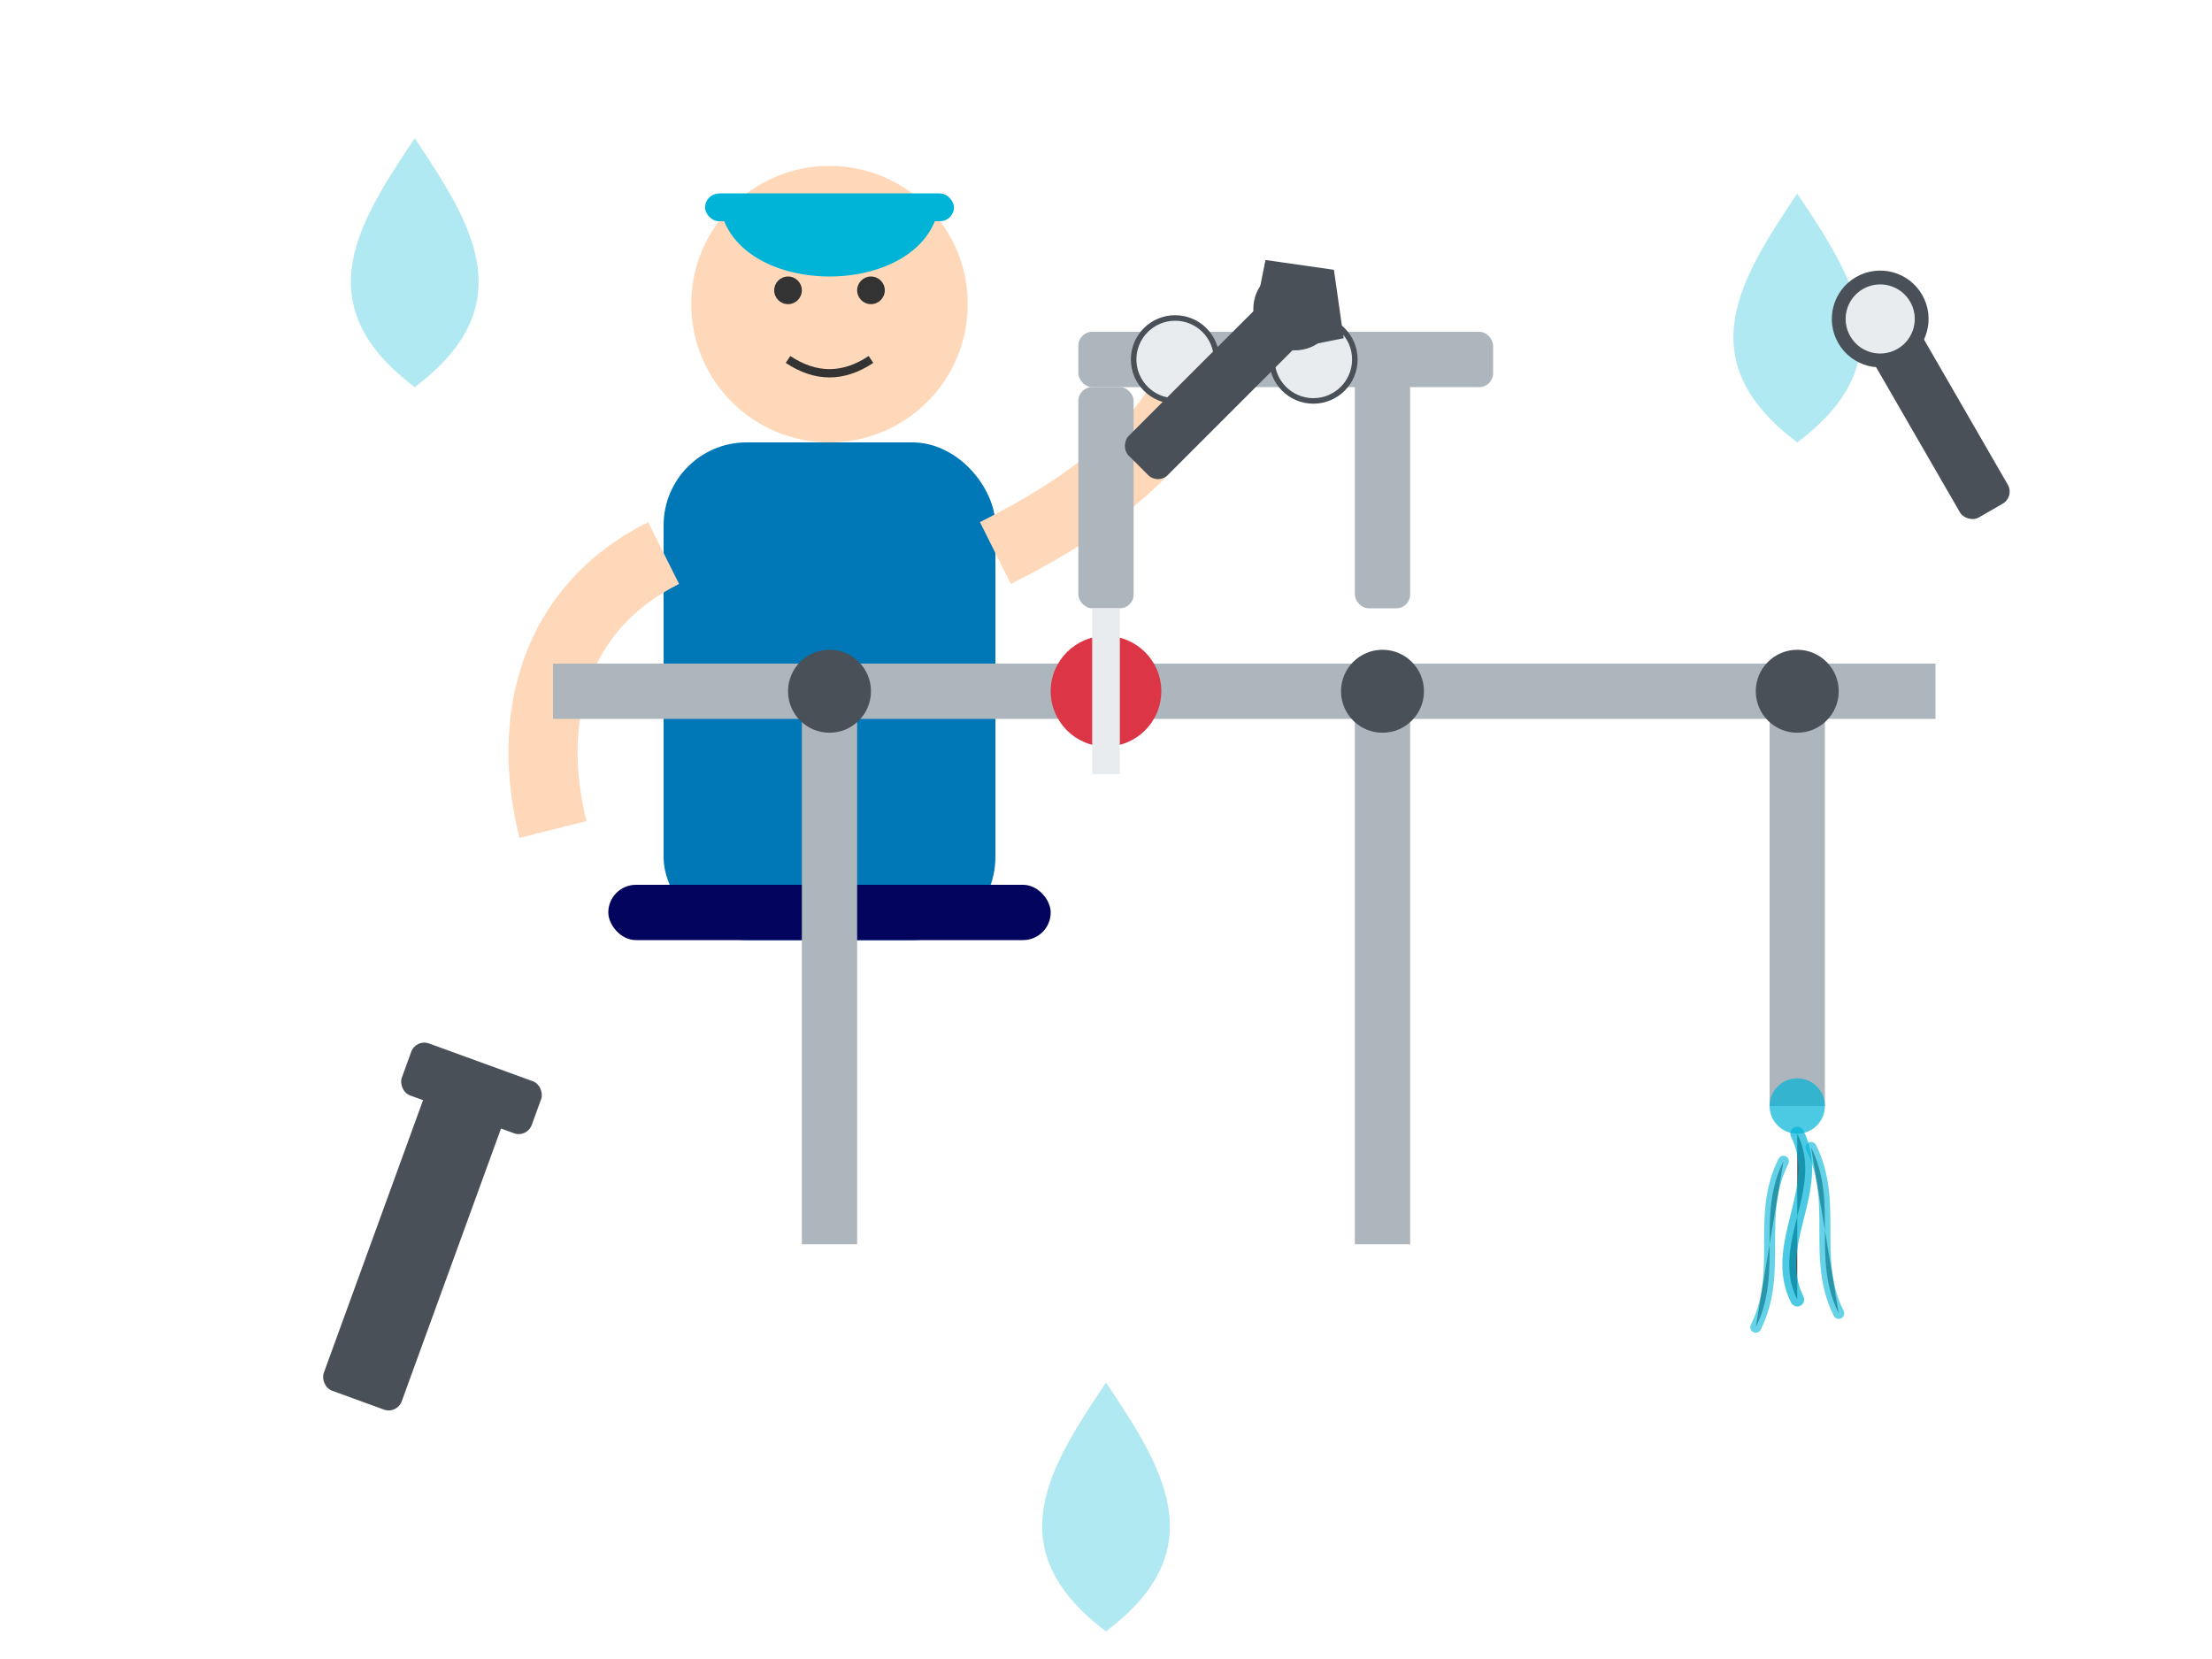 <svg xmlns="http://www.w3.org/2000/svg" viewBox="0 0 800 600" width="800" height="600">
  <!-- Background elements -->
  <rect x="0" y="0" width="800" height="600" fill="#f8f9fa" opacity="0" />
  
  <!-- Plumber character -->
  <g transform="translate(300, 200)">
    <!-- Body -->
    <rect x="-60" y="-40" width="120" height="180" rx="30" fill="#0077b6" />
    <rect x="-80" y="120" width="160" height="20" rx="10" fill="#03045e" />
    
    <!-- Face -->
    <circle cx="0" cy="-90" r="50" fill="#FFD8B9" />
    <circle cx="-15" cy="-95" r="5" fill="#333333" />
    <circle cx="15" cy="-95" r="5" fill="#333333" />
    <path d="M-15 -70 Q 0 -60 15 -70" stroke="#333333" stroke-width="3" fill="none" />
    
    <!-- Cap -->
    <path d="M-40 -130 C-40 -90 40 -90 40 -130" fill="#00b4d8" />
    <rect x="-45" y="-130" width="90" height="10" rx="5" fill="#00b4d8" />
    
    <!-- Arms -->
    <path d="M60 0 C100 -20 120 -40 130 -60" stroke="#FFD8B9" stroke-width="25" fill="none" />
    <path d="M-60 0 C-100 20 -110 60 -100 100" stroke="#FFD8B9" stroke-width="25" fill="none" />
    
    <!-- Tools and pipes -->
    <rect x="90" y="-80" width="150" height="20" rx="5" fill="#adb5bd" />
    <rect x="90" y="-60" width="20" height="80" rx="5" fill="#adb5bd" />
    <rect x="190" y="-80" width="20" height="100" rx="5" fill="#adb5bd" />
    <circle cx="125" cy="-70" r="15" fill="#e9ecef" stroke="#495057" stroke-width="2" />
    <circle cx="175" cy="-70" r="15" fill="#e9ecef" stroke="#495057" stroke-width="2" />
    
    <!-- Wrench in hand -->
    <g transform="translate(140, -60) rotate(45)">
      <rect x="-10" y="-40" width="20" height="80" rx="5" fill="#495057" />
      <circle cx="0" cy="-40" r="15" fill="#495057" />
      <path d="M-10 -30 L-20 -45 L0 -60 L20 -45 L10 -30" fill="#495057" />
    </g>
  </g>
  
  <!-- Water pipes and elements -->
  <g transform="translate(500, 350)">
    <!-- Main pipe structure -->
    <path d="M-300 -100 L200 -100" stroke="#adb5bd" stroke-width="20" fill="none" />
    <path d="M-200 -100 L-200 100" stroke="#adb5bd" stroke-width="20" fill="none" />
    <path d="M0 -100 L0 100" stroke="#adb5bd" stroke-width="20" fill="none" />
    <path d="M150 -100 L150 50" stroke="#adb5bd" stroke-width="20" fill="none" />
    
    <!-- Pipe connections -->
    <circle cx="-200" cy="-100" r="15" fill="#495057" />
    <circle cx="0" cy="-100" r="15" fill="#495057" />
    <circle cx="150" cy="-100" r="15" fill="#495057" />
    
    <!-- Water leak -->
    <g transform="translate(150, 50)">
      <circle cx="0" cy="0" r="10" fill="#00b4d8" opacity="0.7" />
      <path d="M0 10 C10 30 -10 50 0 70" stroke="#00b4d8" stroke-width="5" stroke-linecap="round" opacity="0.7" />
      <path d="M-5 20 C-15 40 -5 60 -15 80" stroke="#00b4d8" stroke-width="4" stroke-linecap="round" opacity="0.6" />
      <path d="M5 15 C15 35 5 55 15 75" stroke="#00b4d8" stroke-width="4" stroke-linecap="round" opacity="0.6" />
    </g>
    
    <!-- Valve -->
    <g transform="translate(-100, -100)">
      <circle cx="0" cy="0" r="20" fill="#dc3545" />
      <rect x="-5" y="-30" width="10" height="60" fill="#e9ecef" />
    </g>
  </g>
  
  <!-- Droplets for plumbing theme -->
  <g>
    <path d="M150 50 C130 80 110 110 150 140 C190 110 170 80 150 50" fill="#90e0ef" opacity="0.7" />
    <path d="M650 70 C630 100 610 130 650 160 C690 130 670 100 650 70" fill="#90e0ef" opacity="0.7" />
    <path d="M400 500 C380 530 360 560 400 590 C440 560 420 530 400 500" fill="#90e0ef" opacity="0.7" />
  </g>
  
  <!-- Tools scattered around -->
  <g transform="translate(150, 450) rotate(20)">
    <rect x="-15" y="-60" width="30" height="120" rx="5" fill="#495057" />
    <rect x="-25" y="-70" width="50" height="20" rx="5" fill="#495057" />
  </g>
  
  <g transform="translate(700, 150) rotate(-30)">
    <rect x="-10" y="-40" width="20" height="80" rx="5" fill="#495057" />
    <circle cx="0" cy="-40" r="15" fill="#e9ecef" stroke="#495057" stroke-width="5" />
  </g>
</svg>
